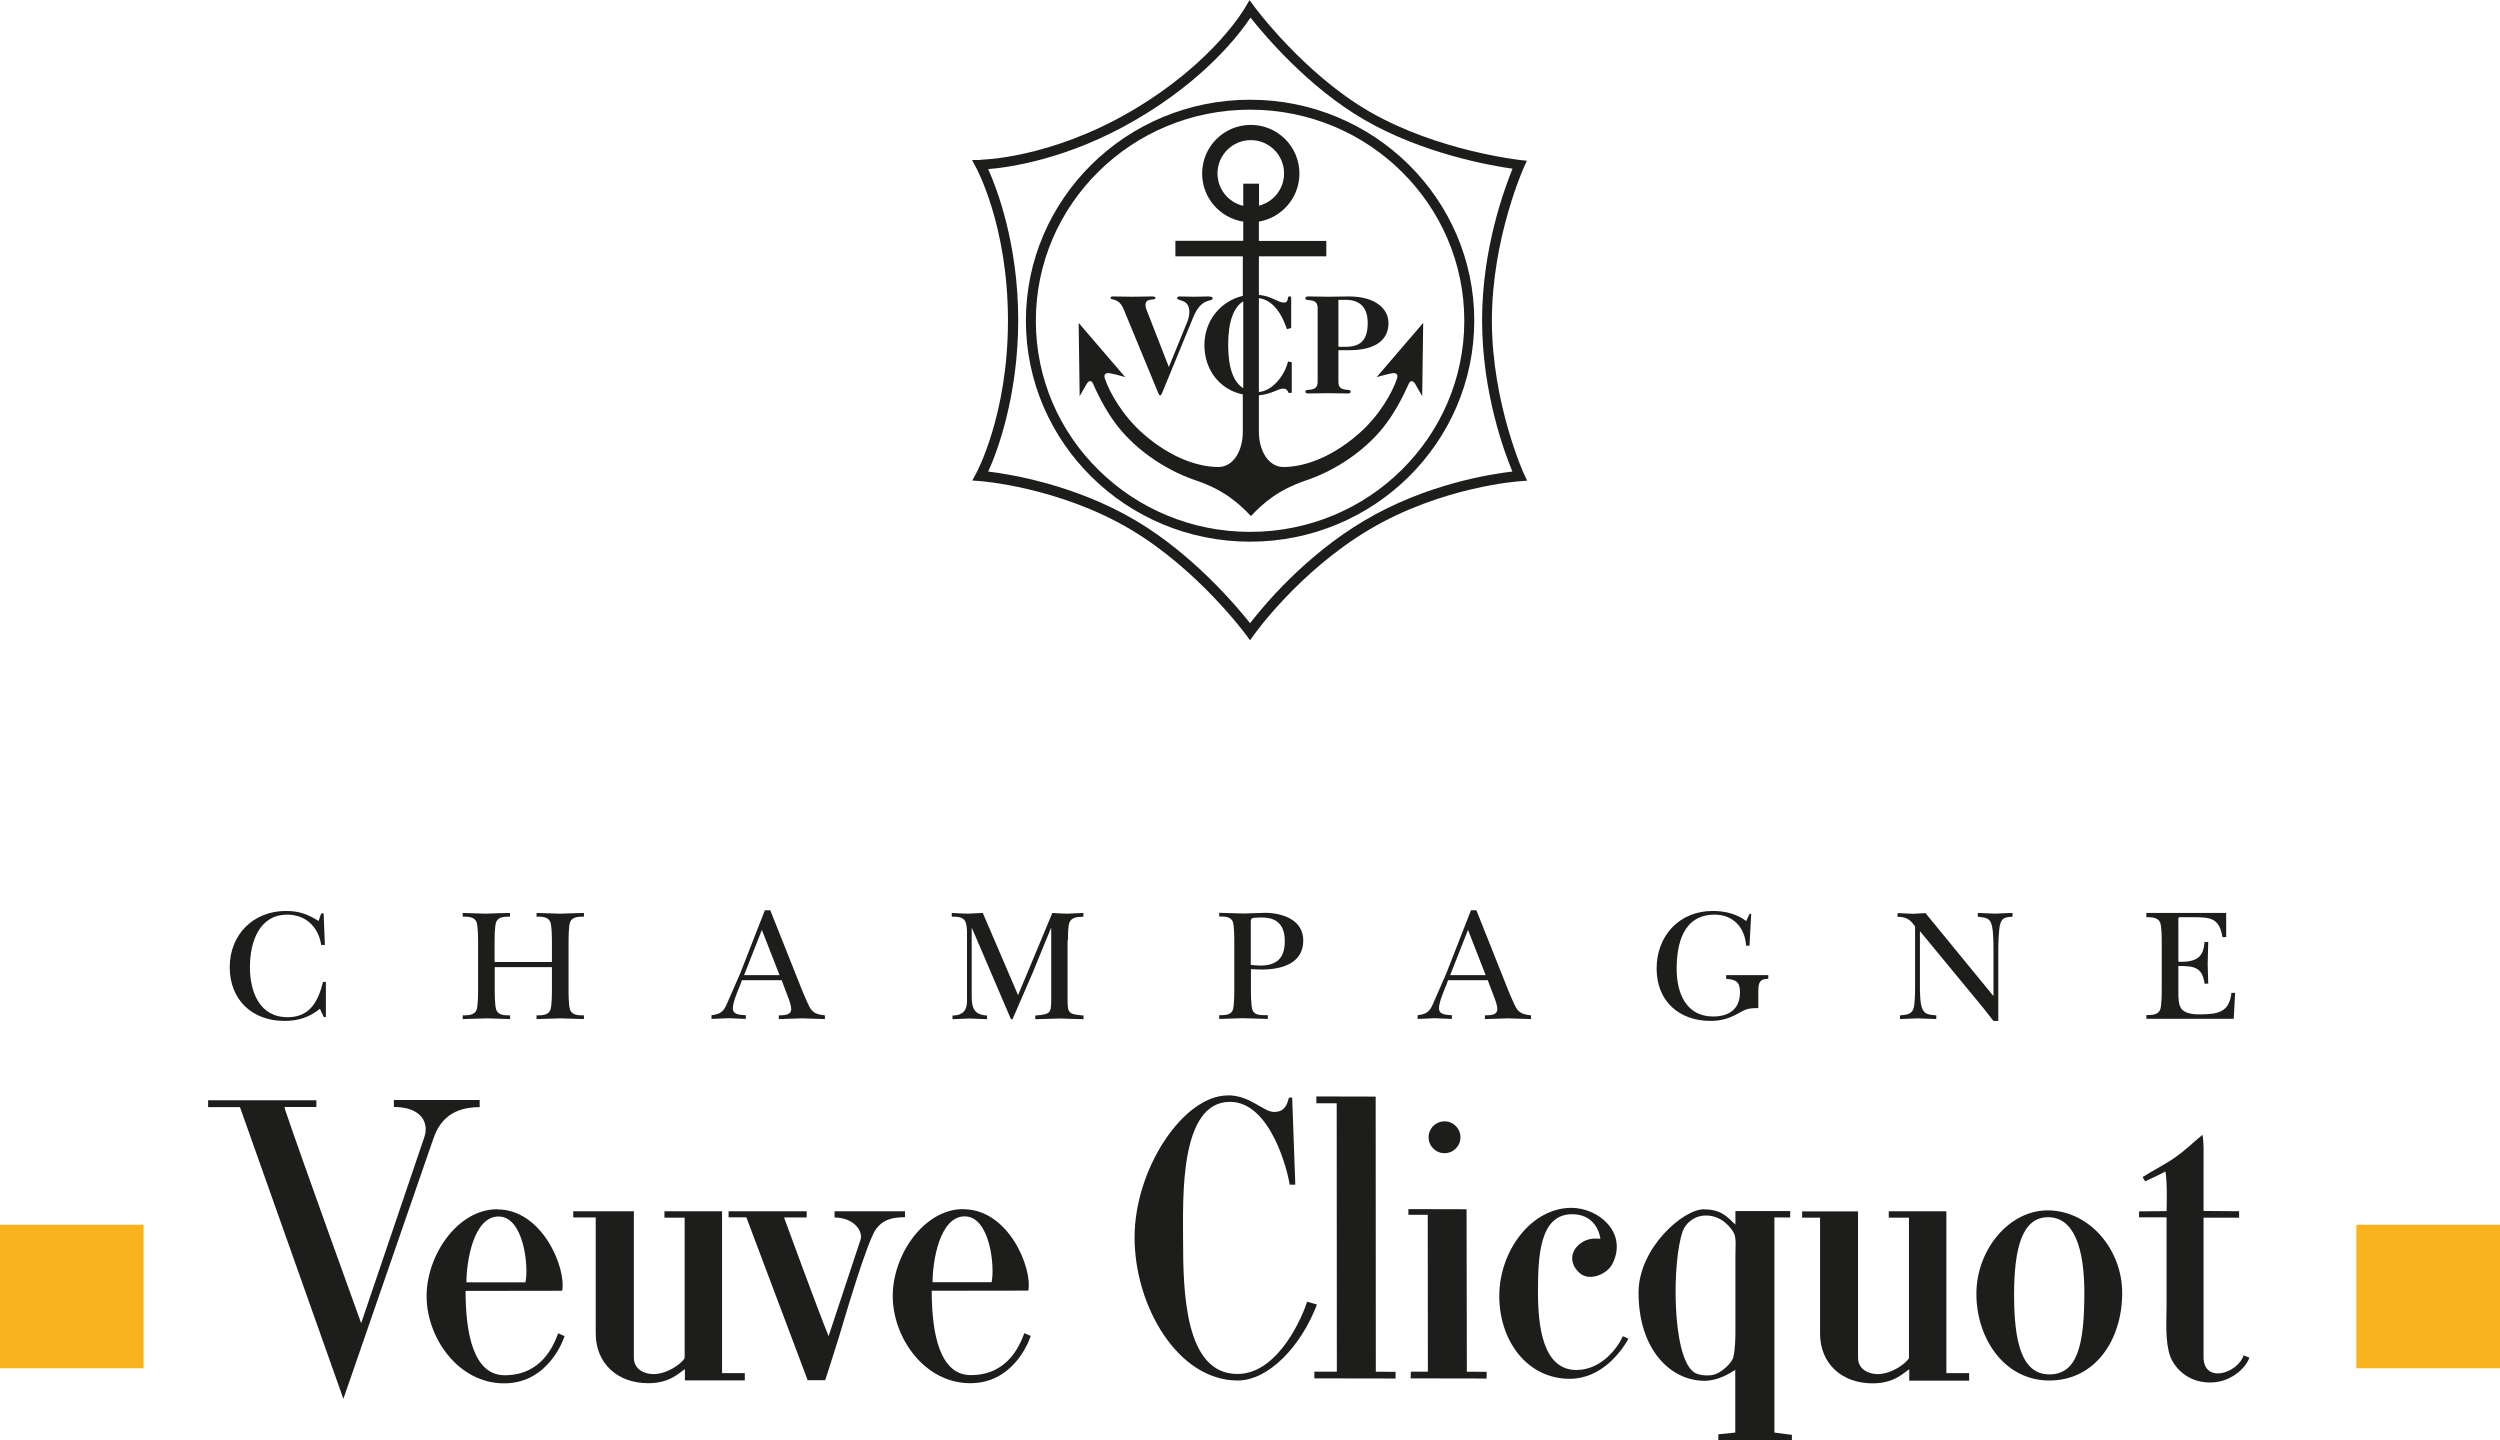 <?xml version="1.0" encoding="UTF-8"?><svg id="Layer_2" xmlns="http://www.w3.org/2000/svg" viewBox="0 0 175.75 101.25"><defs><style>.cls-1,.cls-2{fill-rule:evenodd;}.cls-1,.cls-3{fill:#1d1d1b;}.cls-2{fill:#fab31e;}</style></defs><g id="Layer_1-2"><path class="cls-3" d="M68.92,11.23s4.83-.05,10.57-3.4c5.91-3.45,8.07-7.35,8.08-7.36l.27-.46,.32,.43s3.46,4.71,8.1,7.4c4.83,2.79,10.59,3.4,10.6,3.41l.48,.05-.2,.44s-2.26,4.99-2.26,10.8,2.25,10.78,2.26,10.79l.22,.46-.51,.04s-5.47,.36-10.59,3.4c-4.96,2.95-8.09,7.38-8.1,7.39l-.28,.39-.29-.39s-3.37-4.59-8.11-7.4c-5.04-2.99-10.57-3.4-10.59-3.4l-.54-.04,.26-.48s2.25-4.06,2.25-10.77-2.25-10.77-2.26-10.78l-.26-.5h.56Zm10.93-2.81c-4.77,2.79-8.94,3.35-10.38,3.47,.59,1.31,2.11,5.23,2.11,10.62s-1.52,9.37-2.11,10.64c1.51,.18,6.12,.92,10.38,3.45,4.05,2.4,7.11,6.05,8.03,7.21,.89-1.15,3.81-4.71,8.03-7.21,4.34-2.58,8.93-3.28,10.41-3.45-.56-1.35-2.13-5.56-2.13-10.64s1.6-9.3,2.14-10.65c-1.49-.21-6.28-1.04-10.42-3.44-3.94-2.28-7.04-5.97-8-7.18-.76,1.14-3.17,4.33-8.06,7.18h0Z"/><path class="cls-3" d="M72.12,22.55h0c0-4.29,1.77-8.18,4.62-10.99,2.85-2.81,6.79-4.55,11.14-4.55h0c4.35,0,8.29,1.74,11.14,4.55,2.85,2.81,4.62,6.7,4.62,10.98h0c0,4.29-1.77,8.18-4.62,10.99-2.85,2.81-6.79,4.55-11.14,4.55h0c-4.35,0-8.29-1.74-11.14-4.55-2.85-2.81-4.62-6.7-4.62-10.98h0Zm.7,0h0c0,4.1,1.68,7.81,4.41,10.49,2.72,2.69,6.49,4.35,10.65,4.35h0c4.16,0,7.93-1.66,10.65-4.35,2.72-2.68,4.41-6.39,4.41-10.49h0c0-4.1-1.69-7.81-4.41-10.49-2.72-2.69-6.49-4.35-10.65-4.35h0c-4.16,0-7.93,1.66-10.65,4.35-2.72,2.68-4.41,6.39-4.41,10.49h0Z"/><polygon class="cls-2" points="165.65 86.1 175.75 86.1 175.75 96.19 165.65 96.19 165.65 86.1 165.65 86.1"/><polygon class="cls-2" points="0 86.1 10.09 86.1 10.09 96.19 0 96.19 0 86.1 0 86.1"/><path class="cls-1" d="M22.39,64.74c-.78-.48-1.37-.7-2.29-.7-2.29,0-3.95,1.66-3.95,3.95s1.56,3.78,3.85,3.78c.97,0,1.74-.25,2.49-.85l.27,.58h.15v-2.47h-.2c-.34,1.35-.91,2.48-2.49,2.48-2,0-2.65-1.82-2.65-3.52s.61-3.69,2.63-3.69c1.31,0,2.19,.88,2.38,2.13h.26l-.09-2.22h-.17l-.18,.53h0Z"/><path class="cls-1" d="M34.77,67.99h4.03v1.51c0,.36,0,1.2-.11,1.5-.15,.38-.61,.38-.97,.38v.26c.56-.01,1.13-.03,1.69-.05,.54,.01,1.09,.03,1.64,.05v-.26c-.36,0-.82,0-.97-.38-.11-.3-.11-1.14-.11-1.5v-3.18c0-.36,0-1.2,.11-1.5,.15-.38,.61-.38,.97-.38v-.26c-.56,.01-1.12,.03-1.68,.05-.55-.01-1.09-.03-1.65-.05v.26c.36,0,.82,0,.97,.38,.11,.3,.11,1.14,.11,1.5v1.31h-4.03v-1.31c0-.36,0-1.2,.11-1.5,.15-.38,.61-.38,.97-.38v-.26c-.58,.01-1.14,.03-1.71,.05-.54-.01-1.08-.03-1.61-.05v.26c.36,0,.82,0,.97,.38,.11,.3,.11,1.14,.11,1.5v3.18c0,.36,0,1.2-.11,1.5-.15,.38-.61,.38-.97,.38v.26c.55-.01,1.13-.03,1.69-.05,.54,.01,1.09,.03,1.64,.05v-.26c-.36,0-.82,0-.97-.38-.11-.3-.11-1.14-.11-1.5v-1.51h0Z"/><path class="cls-1" d="M52.16,68.91h2.79l.44,1.16c.1,.26,.23,.6,.23,.88,0,.44-.55,.42-.87,.43v.26c.54-.01,1.09-.03,1.64-.05,.53,.01,1.07,.03,1.6,.05v-.26c-.38-.05-.72-.09-.97-.42-.2-.26-.45-.95-.59-1.24l-2.28-5.73h-.38l-1.73,4.43c-.32,.72-.62,1.43-.94,2.15-.23,.55-.47,.73-1.08,.8v.26c.39-.01,.78-.03,1.17-.05,.42,.01,.82,.03,1.24,.05v-.26c-.34-.03-.91,0-.91-.49,0-.44,.37-1.27,.54-1.7l.1-.28h0Zm.15-.36l1.25-3.18,1.24,3.18h-2.49Z"/><path class="cls-1" d="M75.08,66.08c0-.42,0-1,.11-1.25,.17-.37,.61-.38,.97-.38v-.27c-.39,.02-.76,.03-1.12,.05-.35-.01-.71-.02-1.06-.05l-2.41,5.78-2.48-5.78c-.35,.02-.69,.03-1.04,.05-.38-.01-.76-.02-1.14-.05v.26c.36,0,.82,0,.97,.38,.06,.15,.1,.44,.1,.73v4.81c0,.51-.16,1.03-1.02,1.03v.26c.39-.01,.79-.03,1.18-.05,.42,.01,.83,.03,1.25,.05v-.26c-.91-.05-1.08-.51-1.08-1.39v-4.75h.02l2.74,6.4h.11c.47-1.08,.94-2.17,1.41-3.25l1.29-3.15h.02v4.92c0,1.07-.03,1.13-1.12,1.22v.26c.56-.01,1.14-.03,1.7-.05,.55,.01,1.11,.03,1.69,.05v-.26c-1.08-.09-1.12-.15-1.12-1.22v-4.08h0Z"/><path class="cls-1" d="M87.93,68.13s.55,.03,.76,.03c1.34,0,2.93-.39,2.93-2.04,0-1.43-1.38-1.91-2.6-1.95-.54,.01-1.07,.03-1.61,.05-.56-.01-1.13-.03-1.7-.05v.26c.36,0,.82-.01,.96,.38,.1,.3,.1,1.14,.1,1.51v3.17c0,.36,0,1.2-.1,1.5-.12,.38-.6,.38-.96,.38v.26c.56-.01,1.11-.03,1.66-.05,.59,.01,1.17,.03,1.76,.05v-.26c-.39-.02-.93,.06-1.08-.38-.11-.3-.11-1.14-.11-1.5v-1.36h0Zm0-3.1c0-.55-.05-.51,.78-.53,1.09,0,1.61,.56,1.61,1.66,0,1.22-.58,1.72-1.74,1.72-.21,0-.44-.03-.65-.05v-2.8h0Z"/><path class="cls-1" d="M101.8,68.91h2.79l.44,1.16c.1,.26,.23,.6,.23,.88,0,.44-.55,.42-.87,.43v.26c.54-.01,1.09-.03,1.64-.05,.53,.01,1.07,.03,1.6,.05v-.26c-.38-.05-.72-.09-.97-.42-.2-.26-.45-.95-.59-1.24l-2.28-5.73h-.38l-1.73,4.43c-.32,.72-.62,1.43-.94,2.15-.23,.55-.47,.73-1.08,.8v.26c.4-.01,.78-.03,1.17-.05,.42,.01,.82,.03,1.24,.05v-.26c-.34-.03-.91,0-.91-.49,0-.44,.37-1.27,.54-1.7l.1-.28h0Zm.15-.36l1.25-3.18,1.24,3.18h-2.49Z"/><path class="cls-1" d="M123.12,64.24h-.12l-.24,.51c-.68-.51-1.51-.71-2.35-.71-2.36,0-3.95,1.75-3.95,4.05s1.59,3.68,3.79,3.68c.64,0,1.2-.14,1.77-.43,.7-.38,.77-.47,1.59-.47v-1.2c0-.56,.09-.87,.7-.86v-.26h-2.96v.26c.69,.06,.97,.2,.97,.96,0,1.16-.76,1.69-1.88,1.69-1.92,0-2.57-1.66-2.57-3.35,0-1.78,.47-3.81,2.67-3.81,1.31,0,2.13,.91,2.21,2.18h.24l.12-2.23h0Z"/><path class="cls-1" d="M134.63,69.27c0,.44,0,1.15-.09,1.56-.11,.49-.53,.51-.97,.55v.26c.42-.01,.84-.03,1.25-.05,.43,.01,.87,.03,1.3,.05v-.26c-.42-.05-.79-.02-.98-.46-.17-.38-.17-1.23-.17-1.65v-3.79h.02l4.41,5.35c.25,.32,.5,.63,.74,.94h.34v-4.86c0-.45,.02-1.61,.14-1.97,.15-.48,.44-.45,.86-.5v-.26c-.42,.01-.8,.03-1.2,.05-.42-.01-.82-.03-1.24-.05v.26c.56,.09,.87,.05,1,.68,.1,.46,.1,1.25,.1,1.74v3.14h-.02l-4.76-5.81c-.29,.01-.6,.03-.89,.05-.36-.01-.71-.03-1.07-.05v.26c.61,.01,.88,.18,1.23,.68v4.16h0Z"/><path class="cls-1" d="M151.97,69.48c0,.36,0,1.2-.11,1.5-.15,.38-.61,.38-.97,.38v.26h6.14l.1-1.82h-.26c-.15,1.34-.91,1.49-2.09,1.51-.45,.01-1.15-.01-1.44-.41-.2-.27-.2-.8-.2-1.14v-1.85c1.08,0,1.68,.06,1.84,1.24h.26c-.01-.46-.02-.94-.04-1.4,.02-.51,.03-1.03,.04-1.53h-.26c-.07,.81-.29,1.46-1.84,1.39v-2.67c0-.5-.06-.46,.29-.46h.81c1.19,0,1.78,.08,2,1.4h.26v-1.7h-5.61v.3c.36,0,.82,0,.97,.38,.11,.3,.11,1.14,.11,1.5v3.11h0Z"/><path class="cls-1" d="M82.17,25.8l-1.56-4c-.04-.1-.08-.23-.08-.37,0-.53,.7-.27,.7-.48,0-.07-.06-.11-.24-.11-.45,0-.91,.02-1.36,.02s-.91-.02-1.42-.02c-.09,0-.14,.05-.14,.1,0,.2,.57-.05,.92,.79l2.41,5.84c.05,.12,.1,.23,.16,.23s.11-.11,.16-.23l2.17-5.28c.59-1.44,1.36-1.03,1.36-1.32,0-.09-.12-.13-.32-.13-.34,0-.67,.02-1,.02s-.67-.02-1.01-.02c-.11,0-.17,.06-.17,.11,0,.25,.86,.02,.86,.98,0,.22-.05,.46-.13,.66l-1.31,3.21h0Z"/><path class="cls-1" d="M94.09,24.62h.75c1.91,0,2.77-.76,2.77-1.9,0-1.02-.92-1.88-2.79-1.88-.44,0-.91,.02-1.46,.02-.4,0-.88-.02-1.39-.02-.16,0-.2,.05-.2,.13,0,.28,.86-.11,.86,.69v5.18c0,.8-.86,.41-.86,.69,0,.08,.04,.13,.2,.13,.51,0,.99-.02,1.39-.02s.88,.02,1.39,.02c.16,0,.2-.05,.2-.13,0-.28-.86,.11-.86-.69v-2.22h0Zm0-3.54h.52c1.04,0,1.54,.58,1.54,1.63,0,1.19-.5,1.67-1.54,1.67h-.52v-3.3h0Z"/><path class="cls-1" d="M82.66,16.93h4.74v-1.35c-1.64-.26-2.89-1.67-2.89-3.38,0-1.89,1.53-3.42,3.42-3.42s3.42,1.53,3.42,3.42c0,1.69-1.23,3.1-2.85,3.38v1.36h4.74v1.08h-4.74v2.71c.91,.09,1.34,.54,1.75,.54s.19-.44,.4-.44c.07,0,.12,.03,.12,.14v2.09l-.3,.08c-.06-.14-.11-.32-.2-.52-.34-.81-.93-1.55-1.77-1.66v6.6c.93-.09,1.69-1.06,1.96-1.85,.04-.11,.07-.21,.09-.3l.26,.06v2.15h-.23c-.05-.14-.12-.3-.38-.3-.36,0-.79,.39-1.7,.47v2.56c0,1.34,.67,2.48,1.73,2.48,1.22,0,3.18-.49,5.3-2.35,1.44-1.26,2.36-2.89,2.68-3.87,.08-.25-.02-.36-.2-.38-.18-.02-1.23,.28-1.23,.28l3.27-3.81-.07,5.15s-.44-.77-.51-.89c-.08-.13-.25-.25-.38-.08-.13,.18-.78,1.95-2.1,3.47-1.51,1.73-3.52,2.87-5.17,3.42-1.95,.66-2.99,1.57-3.88,2.51-.89-.94-1.93-1.85-3.88-2.51-1.65-.55-3.66-1.7-5.17-3.42-1.32-1.51-1.98-3.29-2.1-3.47-.13-.18-.3-.05-.38,.08-.08,.13-.51,.89-.51,.89l-.07-5.15,3.27,3.81s-1.05-.31-1.23-.28c-.18,.02-.28,.13-.2,.38,.33,.98,1.25,2.61,2.68,3.87,2.12,1.86,4.08,2.35,5.3,2.35,1.06,0,1.72-1.14,1.72-2.48v-2.62c-1.63-.34-2.7-1.73-2.7-3.47s1.16-3.1,2.7-3.46v-2.78h-4.74v-1.08h0Zm4.74,10.37v-6.12c-.66,.42-1.06,1.39-1.06,3.06s.39,2.63,1.06,3.05h0Zm0-14.39h1.11v1.55c1.01-.26,1.76-1.17,1.76-2.27,0-1.29-1.05-2.34-2.34-2.34s-2.34,1.05-2.34,2.34c0,1.11,.77,2.04,1.81,2.28v-1.56h0Z"/><path class="cls-1" d="M51.21,85.15h5.5s0,.44,0,.44h-1.59s2.34,6.41,3.13,8.34c0,0,2.25-6.79,2.25-6.79,.17-.58-.43-1.53-1.83-1.55v-.44s4.95,0,4.95,0c0,0,0,.41,0,.42-1.09,0-1.6,.27-2.02,.81-.62,.8-2.19,6.18-2.64,7.67-.31,1.02-.95,2.98-.95,2.98h-1.23l-4.31-11.45h-1.25s0-.44,0-.44h0Z"/><path class="cls-1" d="M44.56,85.15v10.29c0,.86,.79,1.16,1.37,1.16,.99,0,2.02-.76,2.2-1.13,0-.3,0-9.87,0-9.87h-1.42s0-.45,0-.45h4.05s0,11.38,0,11.38h1.6s0,.51,0,.51h-4.21s0-.79,0-.79c-.4,.25-1.05,.99-2.57,.99-2.17,0-3.7-1.38-3.7-3.51,0-1.39,0-8.14,0-8.14h-1.58s0-.44,0-.44h4.24Z"/><path class="cls-1" d="M110.46,84.91c1.9,0,3.96,1.71,2.92,3.89-.38,.79-1.62,1.29-2.3,.72-.65-.55-.76-1.35-.16-1.95,.42-.41,.94-.56,1.59-.48-.1-.71-.6-1.73-1.99-1.73-2.29,0-2.4,2.97-2.4,5.48,0,2.36,.33,5.47,2.7,5.47,1.81,0,2.94-1.64,3.26-2.36,.02-.04,.37,.15,.4,.17-.5,.89-1.89,2.81-4.13,2.81-2.98,0-4.95-2.66-4.95-5.82s2.24-6.2,5.08-6.2h0Z"/><path class="cls-1" d="M154.83,79.78c.11,.5,.08,1.28,.08,1.91v3.44l2.5,.02v.45s-2.5,0-2.5,0v9.8c0,1.89,2.39,1.16,2.82-.12l.4,.16c-.19,.63-1.22,1.75-2.76,1.75-1.79,0-2.62-1.31-2.8-1.83-.38-1.07-.26-2.5-.26-3.7,0-1.62,0-6.08,0-6.08h-1.94s.01-.42,.01-.42l1.93-.02s.07-1.99-.08-2.79c-.34,.2-1.06,.52-1.43,.7,0,0-.19-.35-.18-.3,.62-.4,1.63-.92,2.24-1.35,.83-.58,1.23-1.01,1.98-1.63h0Z"/><path class="cls-1" d="M27.7,77.33h6.02s0,.5,0,.5c-2.3,0-2.96,1.35-3.28,2.29l-6.3,18.22-7.27-20.51h-2.24s0-.48,0-.48h7.61s0,.47,0,.47h-2.24s.05,.21,.05,.21c1.05,3.13,5.34,14.99,5.34,14.99l4.45-13.11c.32-.96-.2-2.09-2.15-2.09v-.49h0Z"/><polygon class="cls-1" points="92.54 77.08 96.71 77.09 96.72 96.43 98.11 96.44 98.11 96.91 92.4 96.9 92.4 96.43 93.98 96.43 93.97 77.56 92.54 77.56 92.54 77.08 92.54 77.08"/><path class="cls-1" d="M86.3,77c1.6,0,2.51,1.17,3.27,1.17,.65,0,.89-.37,1.04-1.01h.23s.22,6.12,.22,6.12c0,0-.3,0-.4,0-.09-.75-1.28-5.82-4.19-5.82-3.57,0-3.3,6.82-3.3,9.63,0,3.7,.11,9.5,3.82,9.5,2.98,0,4.68-4.34,4.9-5.08l.69,.2c-1.11,2.93-3.4,5.34-5.57,5.34-4.21,0-7.25-5.23-7.25-10.06s3.43-9.98,6.55-9.98h0Z"/><path class="cls-1" d="M100.43,79.95c0-.62,.5-1.12,1.12-1.12s1.12,.5,1.12,1.12-.5,1.12-1.12,1.12-1.12-.5-1.12-1.12h0Z"/><polygon class="cls-1" points="99.01 85 103.1 85.01 103.12 96.43 104.51 96.44 104.51 96.91 99.17 96.9 99.18 96.43 100.38 96.43 100.37 85.4 99.01 85.4 99.01 85 99.01 85"/><path class="cls-1" d="M34.96,85.02c3.18,0,4.86,4.15,4.56,5.72-1.95,0-6.79,.01-6.79,.01,0,3.04,.57,5.93,2.75,5.93,2.61,0,3.45-2.12,3.76-2.95l.45,.2s-1.02,3.32-4.25,3.32-5.45-3.21-5.45-6.13,2.21-6.11,4.96-6.11h0Zm.09,.5c-1.76,0-2.26,3.15-2.26,4.63h4.15c.24-1.12-.12-4.63-1.89-4.63h0Z"/><path class="cls-1" d="M67.73,85.01c3.18,0,4.86,4.15,4.56,5.72-1.95,0-6.79,.01-6.79,.01,0,3.04,.57,5.93,2.75,5.93,2.61,0,3.45-2.12,3.76-2.95l.45,.2s-1.02,3.32-4.25,3.32-5.45-3.21-5.45-6.13,2.21-6.11,4.96-6.11h0Zm.09,.5c-1.76,0-2.26,3.15-2.26,4.63h4.15c.24-1.12-.12-4.63-1.89-4.63h0Z"/><path class="cls-1" d="M119.8,85.02c1.21,0,1.63,.53,2.2,1.07v-.95s3.85,0,3.85,0v.45h-1.11s0,15.12,0,15.12l1.23,.16v.36h-5.17v-.4l1.19-.12v-4.41c-.37,.24-1.2,.77-2.17,.77-2.36,0-4.63-2.17-4.63-6.2,0-3.11,3.11-5.86,4.61-5.86h0Zm-.15,.45c-.61,.08-1.17,.56-1.35,1.07-.76,2.1-.79,8.86,.8,9.94,.29,.19,.92,.28,1.39,.16,.48-.12,1.25-.78,1.36-1.23,.13-.53,.15-1.28,.15-1.83v-5.33c0-.53,.08-1.24-.12-1.59-.35-.62-1.14-1.34-2.23-1.19h0Z"/><path class="cls-1" d="M143.94,85.09c2.93,0,5.25,2.74,5.25,5.8,0,3.36-1.94,6.16-5.12,6.16s-5.13-2.98-5.13-6.09,2.3-5.87,5-5.87h0Zm-2.35,5.94c0,3.29,.53,5.59,2.48,5.59s2.46-2.02,2.46-5.73c0-3.15-.73-5.32-2.55-5.32s-2.39,2.17-2.39,5.46h0Z"/><path class="cls-1" d="M130.62,85.15v10.29c0,.86,.79,1.16,1.37,1.16,.99,0,2.02-.76,2.21-1.13,0-.3,0-9.87,0-9.87h-1.42s0-.45,0-.45h4.05s0,11.38,0,11.38h1.6s0,.53,0,.53h-4.21s0-.8,0-.8c-.4,.25-1.05,.99-2.57,.99-2.17,0-3.7-1.38-3.7-3.51,0-1.39,0-8.14,0-8.14h-1.26s0-.44,0-.44h3.92Z"/></g></svg>